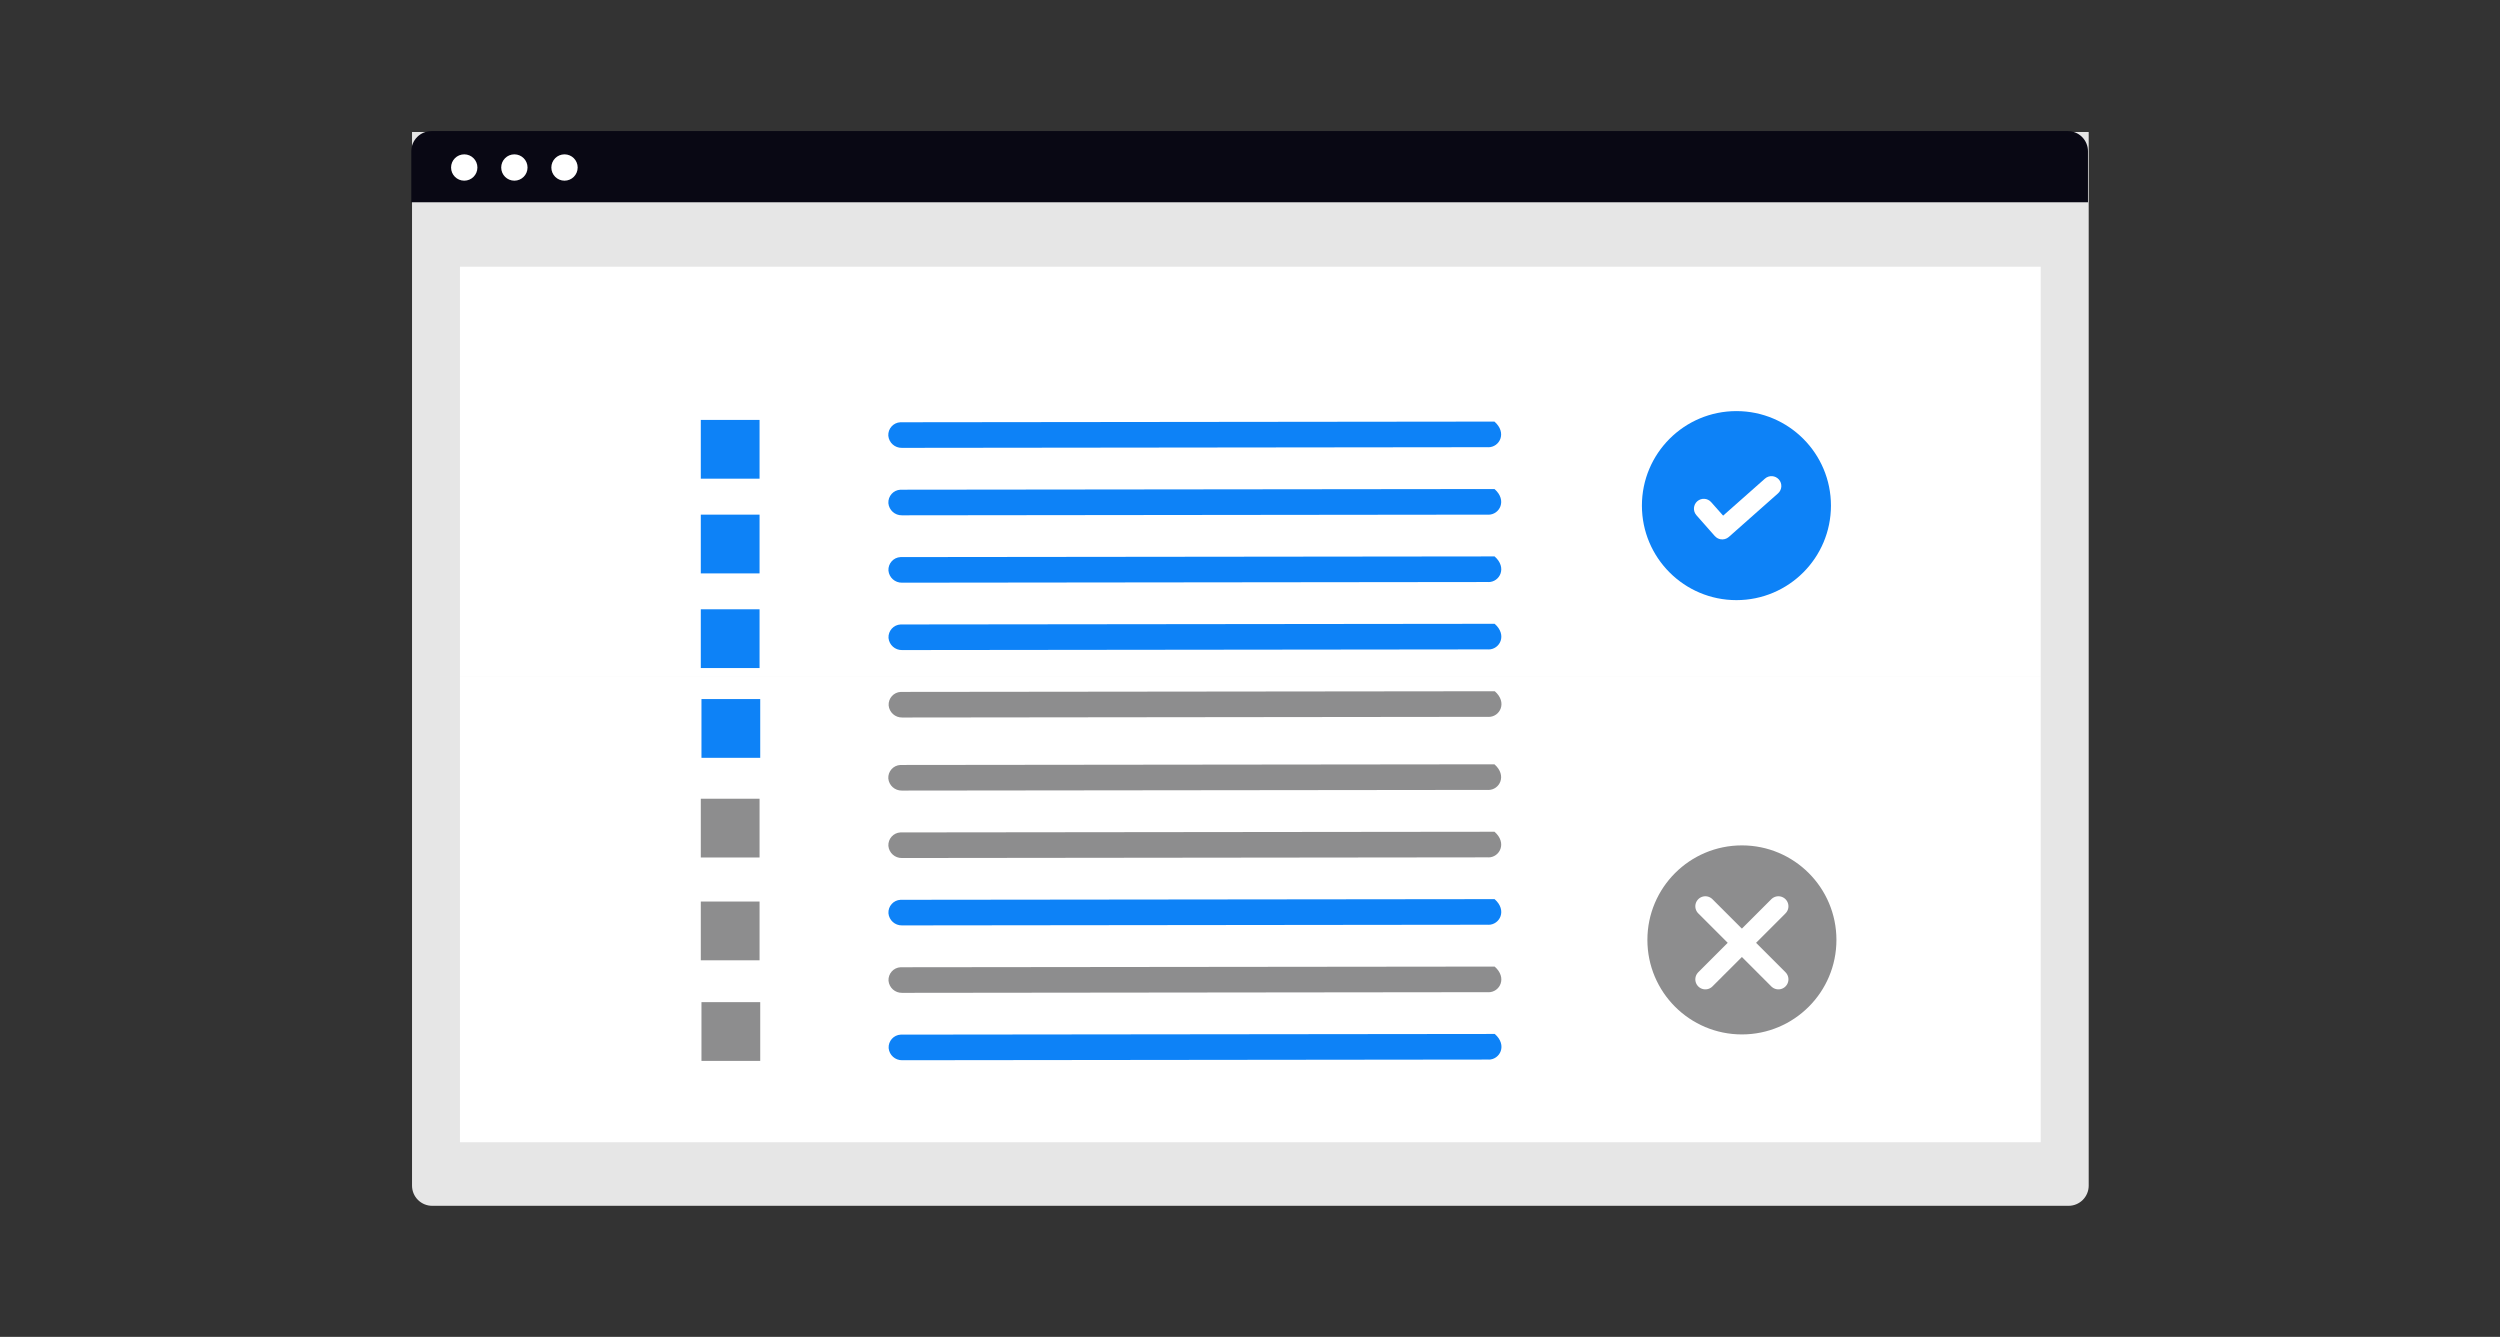 <?xml version="1.0" encoding="UTF-8"?>
<svg id="Layer_2" data-name="Layer 2" xmlns="http://www.w3.org/2000/svg" viewBox="0 0 374 200">
  <rect x="0" y="0" width="374" height="200" fill="#333333" stroke="none"/>
  <defs>
    <style>
      .cls-1 {
        fill: #e6e6e6;
      }

      .cls-2 {
        fill: #0d82f7;
      }

      .cls-3 {
        fill: #8d8d8e;
      }

      .cls-4 {
        fill: #fff;
      }

      .cls-5 {
        fill: #090814;
      }

      .cls-6 {
        fill: none;
        stroke: #fff;
        stroke-linecap: round;
        stroke-linejoin: round;
        stroke-width: 3px;
      }
    </style>
  </defs>
  <path id="Rectangle_967-1243" data-name="Rectangle 967-1243" class="cls-1" d="M61.64,19.75h250.83v157.62c0,1.67-1.35,3.02-3.02,3.02H64.66c-1.67,0-3.02-1.35-3.02-3.02V19.75h0Z"/>
  <rect id="Rectangle_968" data-name="Rectangle 968" class="cls-4" x="68.81" y="39.9" width="236.48" height="61.24"/>
  <rect id="Rectangle_974" data-name="Rectangle 974" class="cls-2" x="104.84" y="62.82" width="8.79" height="8.79"/>
  <rect id="Rectangle_975" data-name="Rectangle 975" class="cls-2" x="104.84" y="76.99" width="8.79" height="8.79"/>
  <rect id="Rectangle_976" data-name="Rectangle 976" class="cls-2" x="104.84" y="91.15" width="8.79" height="8.79"/>
  <rect id="Rectangle_977" data-name="Rectangle 977" class="cls-2" x="104.84" y="105.32" width="8.79" height="8.79"/>
  <rect id="Rectangle_978" data-name="Rectangle 978" class="cls-2" x="104.84" y="119.49" width="8.79" height="8.79"/>
  <rect id="Rectangle_980" data-name="Rectangle 980" class="cls-4" x="68.81" y="101.14" width="236.48" height="69.74"/>
  <rect id="Rectangle_981" data-name="Rectangle 981" class="cls-3" x="104.94" y="149.92" width="8.79" height="8.79"/>
  <rect id="Rectangle_982" data-name="Rectangle 982" class="cls-3" x="104.84" y="134.87" width="8.79" height="8.79"/>
  <rect id="Rectangle_982-2" data-name="Rectangle 982" class="cls-2" x="104.94" y="104.58" width="8.79" height="8.79"/>
  <rect id="Rectangle_982-3" data-name="Rectangle 982" class="cls-3" x="104.84" y="119.49" width="8.79" height="8.79"/>
  <path id="Rectangle_985-1248" data-name="Rectangle 985-1248" class="cls-5" d="M64.56,19.61h244.78c1.67,0,3.02,1.35,3.02,3.02v7.63H61.53v-7.63c0-1.67,1.35-3.02,3.02-3.02Z"/>
  <circle id="Ellipse_852" data-name="Ellipse 852" class="cls-4" cx="69.45" cy="25.06" r="1.97"/>
  <circle id="Ellipse_853" data-name="Ellipse 853" class="cls-4" cx="76.95" cy="25.06" r="1.97"/>
  <circle id="Ellipse_854" data-name="Ellipse 854" class="cls-4" cx="84.45" cy="25.06" r="1.97"/>
  <g>
    <g id="Ellipse_44-2" data-name="Ellipse 44-2">
      <circle class="cls-2" cx="259.77" cy="75.64" r="14.14"/>
    </g>
    <path id="Path_395-2-799" data-name="Path 395-2-799" class="cls-4" d="M257.37,80.67c-.31-.06-.6-.22-.81-.46h-.01s-2.78-3.15-2.78-3.15c-.53-.62-.46-1.55.15-2.08.61-.52,1.52-.47,2.06.13l1.8,2.03,6.26-5.54c.61-.54,1.54-.48,2.08.13,0,0,0,0,0,0h0l-.04.04.04-.04c.54.61.48,1.54-.13,2.08l-7.36,6.52c-.34.3-.81.43-1.26.34h0Z"/>
  </g>
  <g>
    <circle id="Ellipse_44-2-2" data-name="Ellipse 44-2" class="cls-3" cx="260.59" cy="140.61" r="14.14"/>
    <g>
      <line class="cls-6" x1="255.12" y1="135.58" x2="266.05" y2="146.51"/>
      <line class="cls-6" x1="266.05" y1="135.58" x2="255.12" y2="146.51"/>
    </g>
  </g>
  <g>
    <g id="Path_414-785" data-name="Path 414-785">
      <path class="cls-2" d="M222.66,66.9l-87.74.1c-1.05.02-1.93-.77-2.03-1.81-.06-1.06.75-1.97,1.81-2.02.03,0,.07,0,.1,0l88.77-.1c1.93,1.69.76,3.84-.92,3.84h0Z"/>
    </g>
    <g id="Path_415-786" data-name="Path 415-786">
      <path class="cls-2" d="M222.67,76.99l-87.74.1c-1.05.02-1.93-.77-2.03-1.81-.06-1.06.75-1.97,1.81-2.02.03,0,.07,0,.1,0l88.77-.1c1.93,1.69.76,3.84-.92,3.84h0Z"/>
    </g>
    <g id="Path_416-787" data-name="Path 416-787">
      <path class="cls-2" d="M222.68,87.07l-87.74.1c-1.05.02-1.93-.77-2.03-1.81-.06-1.06.75-1.97,1.81-2.02.03,0,.07,0,.1,0l88.77-.1c1.93,1.69.76,3.84-.92,3.84h0Z"/>
    </g>
    <g id="Path_417-788" data-name="Path 417-788">
      <path class="cls-2" d="M222.69,97.15l-87.74.1c-1.05.02-1.93-.77-2.03-1.81-.06-1.06.75-1.97,1.81-2.02.03,0,.07,0,.1,0l88.77-.1c1.93,1.69.76,3.84-.92,3.84Z"/>
    </g>
    <path id="Path_418-789" data-name="Path 418-789" class="cls-3" d="M222.71,107.24l-87.74.1c-1.05.02-1.93-.77-2.03-1.81-.06-1.06.75-1.97,1.81-2.02.03,0,.07,0,.1,0l88.77-.1c1.93,1.69.76,3.84-.92,3.84Z"/>
  </g>
  <g>
    <path id="Path_414-785-2" data-name="Path 414-785" class="cls-3" d="M222.66,118.17l-87.74.1c-1.05.02-1.93-.77-2.03-1.81-.06-1.06.75-1.97,1.81-2.02.03,0,.07,0,.1,0l88.77-.1c1.93,1.69.76,3.84-.92,3.84h0Z"/>
    <path id="Path_415-786-2" data-name="Path 415-786" class="cls-3" d="M222.67,128.26l-87.74.1c-1.05.02-1.93-.77-2.03-1.81-.06-1.06.75-1.97,1.81-2.02.03,0,.07,0,.1,0l88.77-.1c1.93,1.69.76,3.84-.92,3.84h0Z"/>
    <g id="Path_416-787-2" data-name="Path 416-787">
      <path class="cls-2" d="M222.68,138.34l-87.74.1c-1.05.02-1.93-.77-2.03-1.81-.06-1.06.75-1.97,1.81-2.02.03,0,.07,0,.1,0l88.77-.1c1.93,1.69.76,3.84-.92,3.84h0Z"/>
    </g>
    <path id="Path_417-788-2" data-name="Path 417-788" class="cls-3" d="M222.69,148.43l-87.74.1c-1.05.02-1.93-.77-2.03-1.81-.06-1.06.75-1.97,1.81-2.02.03,0,.07,0,.1,0l88.77-.1c1.93,1.69.76,3.84-.92,3.84Z"/>
    <g id="Path_418-789-2" data-name="Path 418-789">
      <path class="cls-2" d="M222.71,158.51l-87.74.1c-1.05.02-1.93-.77-2.03-1.81-.06-1.06.75-1.97,1.81-2.02.03,0,.07,0,.1,0l88.77-.1c1.93,1.69.76,3.84-.92,3.84Z"/>
    </g>
  </g>
</svg>